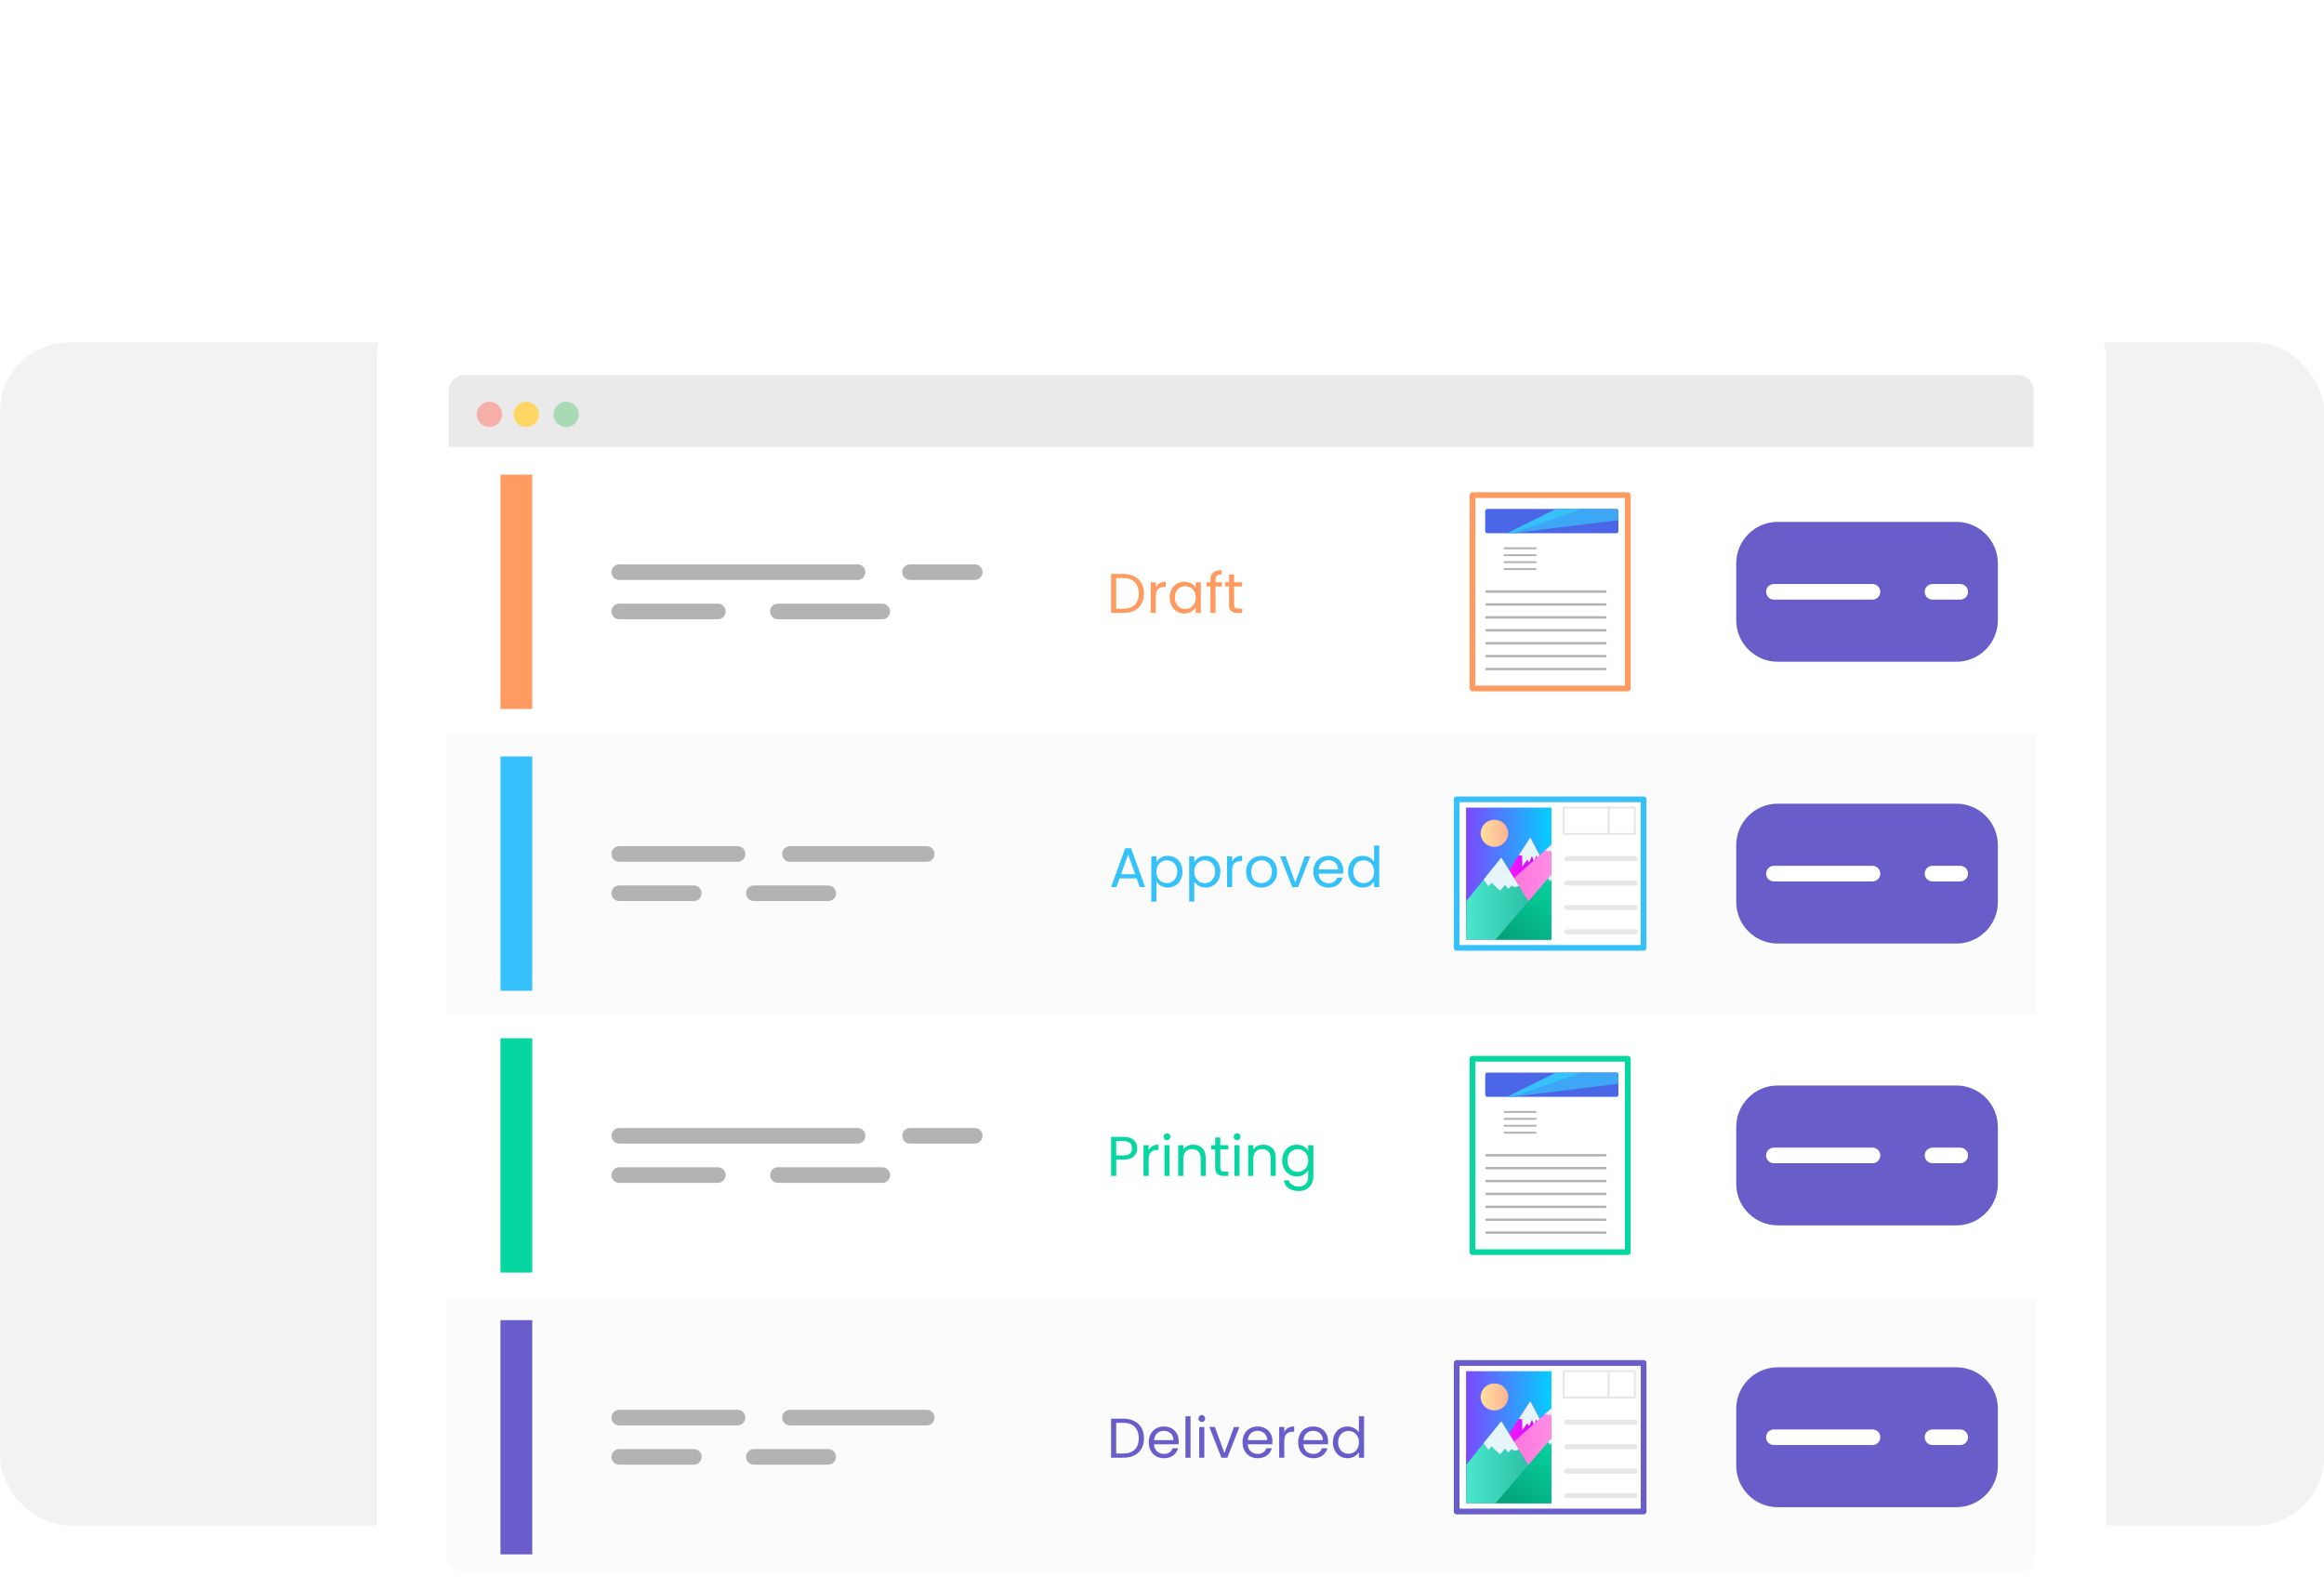 <svg width="672" height="456" viewBox="0 0 672 456" fill="none" xmlns="http://www.w3.org/2000/svg">
<rect y="99" width="672" height="342" rx="20" fill="#F2F2F2"/>
<g filter="url(#filter0_dddd_3394_2455)">
<rect x="86" y="3" width="500" height="389" rx="16" fill="white"/>
<g clip-path="url(#clip0_3394_2455)">
<path d="M111.208 23.915H560.603C561.984 23.915 563.309 24.464 564.286 25.44C565.262 26.417 565.811 27.741 565.811 29.123V365.165C565.811 366.546 565.262 367.87 564.286 368.847C563.309 369.824 561.984 370.372 560.603 370.372H111.208C109.826 370.372 108.502 369.824 107.525 368.847C106.549 367.87 106 366.546 106 365.165V29.123C106 27.741 106.549 26.417 107.525 25.44C108.502 24.464 109.826 23.915 111.208 23.915Z" fill="white"/>
<path opacity="0.12" d="M106 290.751V365.166C106 366.547 106.549 367.871 107.525 368.848C108.502 369.825 109.826 370.373 111.208 370.373H560.602C561.984 370.373 563.308 369.825 564.285 368.848C565.261 367.871 565.81 366.547 565.81 365.166V290.75H106V290.751ZM106 127.817V209.283H565.81V127.817H106Z" fill="#D9D9D9"/>
<path d="M111.328 24.427C110.122 24.427 108.966 24.906 108.113 25.759C107.26 26.611 106.781 27.767 106.78 28.973V45.212H565.031V28.973C565.03 27.767 564.551 26.611 563.699 25.758C562.846 24.906 561.69 24.427 560.484 24.427H111.328Z" fill="#EAEAEA"/>
<path d="M140.704 39.452C141.674 39.452 142.605 39.066 143.291 38.38C143.978 37.694 144.363 36.763 144.363 35.793C144.363 34.822 143.978 33.892 143.291 33.205C142.605 32.519 141.674 32.133 140.704 32.133C139.733 32.133 138.803 32.519 138.117 33.205C137.43 33.892 137.045 34.822 137.045 35.793C137.045 36.763 137.43 37.694 138.117 38.38C138.803 39.066 139.733 39.452 140.704 39.452Z" fill="#A8DAB5"/>
<path d="M118.523 39.453C119.004 39.453 119.48 39.358 119.924 39.174C120.368 38.99 120.771 38.721 121.111 38.381C121.451 38.041 121.721 37.637 121.905 37.193C122.089 36.749 122.183 36.273 122.183 35.793C122.183 35.312 122.089 34.836 121.905 34.392C121.721 33.948 121.451 33.544 121.111 33.205C120.771 32.865 120.368 32.595 119.924 32.411C119.48 32.227 119.004 32.133 118.523 32.133C117.553 32.133 116.622 32.518 115.935 33.205C115.249 33.891 114.863 34.822 114.863 35.793C114.863 36.763 115.249 37.694 115.935 38.381C116.622 39.067 117.553 39.453 118.523 39.453Z" fill="#F6AEA9"/>
<path d="M129.17 39.453C129.651 39.453 130.127 39.358 130.571 39.174C131.015 38.99 131.418 38.721 131.758 38.381C132.098 38.041 132.368 37.637 132.552 37.193C132.736 36.749 132.83 36.273 132.83 35.793C132.83 35.312 132.736 34.836 132.552 34.392C132.368 33.948 132.098 33.544 131.758 33.205C131.418 32.865 131.015 32.595 130.571 32.411C130.127 32.227 129.651 32.133 129.17 32.133C128.199 32.133 127.269 32.518 126.582 33.205C125.896 33.891 125.51 34.822 125.51 35.793C125.51 36.763 125.896 37.694 126.582 38.381C127.269 39.067 128.199 39.453 129.17 39.453Z" fill="#FDD663"/>
<path d="M156.059 79.149C155.461 79.149 154.887 79.387 154.464 79.81C154.04 80.233 153.803 80.807 153.803 81.406C153.803 82.004 154.04 82.578 154.464 83.001C154.887 83.424 155.461 83.662 156.059 83.662H224.988C225.587 83.662 226.161 83.424 226.584 83.001C227.007 82.578 227.245 82.004 227.245 81.406C227.245 80.807 227.007 80.233 226.584 79.81C226.161 79.387 225.587 79.149 224.988 79.149H156.059ZM240.14 79.149C239.843 79.149 239.55 79.207 239.276 79.32C239.002 79.434 238.753 79.6 238.543 79.81C238.334 80.019 238.167 80.268 238.054 80.542C237.94 80.816 237.882 81.109 237.882 81.406C237.882 82.004 238.12 82.578 238.543 83.001C238.966 83.424 239.54 83.662 240.139 83.662H258.858C259.457 83.662 260.031 83.424 260.454 83.001C260.877 82.578 261.115 82.004 261.115 81.406C261.115 80.807 260.877 80.233 260.454 79.81C260.031 79.387 259.457 79.149 258.858 79.149H240.14ZM156.059 90.502C155.461 90.502 154.887 90.74 154.464 91.163C154.04 91.586 153.803 92.16 153.803 92.759C153.803 93.357 154.04 93.931 154.464 94.355C154.887 94.778 155.461 95.016 156.059 95.016H184.573C185.172 95.016 185.746 94.778 186.169 94.355C186.592 93.931 186.83 93.357 186.83 92.759C186.83 92.16 186.592 91.586 186.169 91.163C185.746 90.74 185.172 90.502 184.573 90.502H156.059ZM201.933 90.502C201.334 90.502 200.76 90.74 200.337 91.163C199.914 91.586 199.676 92.16 199.676 92.759C199.676 93.357 199.914 93.931 200.337 94.355C200.76 94.778 201.334 95.016 201.933 95.016H232.119C232.718 95.016 233.292 94.778 233.715 94.355C234.138 93.931 234.376 93.357 234.376 92.759C234.376 92.16 234.138 91.586 233.715 91.163C233.292 90.74 232.718 90.502 232.119 90.502H201.933ZM156.059 160.616C155.461 160.616 154.887 160.854 154.464 161.277C154.04 161.7 153.803 162.274 153.803 162.872C153.803 163.471 154.04 164.045 154.464 164.468C154.887 164.891 155.461 165.129 156.059 165.129H190.271C190.87 165.129 191.444 164.891 191.867 164.468C192.29 164.045 192.528 163.471 192.528 162.872C192.528 162.274 192.29 161.7 191.867 161.277C191.444 160.854 190.87 160.616 190.271 160.616H156.059ZM205.423 160.616C205.126 160.616 204.833 160.674 204.559 160.788C204.285 160.901 204.036 161.067 203.827 161.277C203.617 161.486 203.451 161.735 203.338 162.009C203.224 162.283 203.166 162.576 203.166 162.872C203.166 163.169 203.224 163.462 203.338 163.736C203.451 164.01 203.617 164.259 203.827 164.468C204.036 164.678 204.285 164.844 204.559 164.957C204.833 165.071 205.126 165.129 205.423 165.129H244.971C245.57 165.129 246.144 164.891 246.567 164.468C246.99 164.045 247.228 163.471 247.228 162.872C247.228 162.274 246.99 161.7 246.567 161.277C246.144 160.854 245.57 160.616 244.971 160.616H205.423ZM156.059 171.97C155.461 171.97 154.887 172.208 154.464 172.631C154.04 173.054 153.803 173.628 153.803 174.227C153.803 174.825 154.04 175.399 154.464 175.822C154.887 176.245 155.461 176.483 156.059 176.483H177.63C178.228 176.483 178.802 176.245 179.226 175.822C179.649 175.399 179.886 174.825 179.886 174.227C179.886 173.628 179.649 173.054 179.226 172.631C178.802 172.208 178.228 171.97 177.63 171.97H156.059ZM194.989 171.97C194.391 171.97 193.817 172.208 193.394 172.631C192.97 173.054 192.733 173.628 192.733 174.227C192.733 174.825 192.97 175.399 193.394 175.822C193.817 176.245 194.391 176.483 194.989 176.483H216.496C217.095 176.483 217.669 176.245 218.092 175.822C218.515 175.399 218.753 174.825 218.753 174.227C218.753 173.628 218.515 173.054 218.092 172.631C217.669 172.208 217.095 171.97 216.496 171.97H194.989Z" fill="#B3B3B3"/>
<path d="M130.905 134.683H121.711V202.416H130.906L130.905 134.683Z" fill="#37C1FB"/>
<path d="M130.905 297.617H121.711V365.351H130.906L130.905 297.617Z" fill="#685DC9"/>
<path d="M130.905 216.15H121.711V283.884H130.906L130.905 216.15Z" fill="#06D6A0"/>
<path d="M130.905 53.216H121.711V120.949H130.906L130.905 53.216Z" fill="#FF9B61"/>
<path d="M156.059 242.083C155.461 242.083 154.887 242.32 154.464 242.744C154.04 243.167 153.803 243.741 153.803 244.339C153.803 244.938 154.04 245.512 154.464 245.935C154.887 246.358 155.461 246.596 156.059 246.596H224.988C225.587 246.596 226.161 246.358 226.584 245.935C227.007 245.512 227.245 244.938 227.245 244.339C227.245 243.741 227.007 243.167 226.584 242.744C226.161 242.32 225.587 242.083 224.988 242.083H156.059ZM240.14 242.083C239.843 242.083 239.55 242.141 239.276 242.254C239.002 242.368 238.753 242.534 238.543 242.743C238.334 242.953 238.167 243.202 238.054 243.476C237.94 243.749 237.882 244.043 237.882 244.339C237.882 244.938 238.12 245.512 238.543 245.935C238.966 246.358 239.54 246.596 240.139 246.596H258.858C259.457 246.596 260.031 246.358 260.454 245.935C260.877 245.512 261.115 244.938 261.115 244.339C261.115 243.741 260.877 243.167 260.454 242.744C260.031 242.32 259.457 242.083 258.858 242.083H240.14ZM156.059 253.438C155.461 253.438 154.887 253.675 154.464 254.099C154.04 254.522 153.803 255.096 153.803 255.694C153.803 256.293 154.04 256.867 154.464 257.29C154.887 257.713 155.461 257.951 156.059 257.951H184.573C185.172 257.951 185.746 257.713 186.169 257.29C186.592 256.867 186.83 256.293 186.83 255.694C186.83 255.096 186.592 254.522 186.169 254.099C185.746 253.675 185.172 253.438 184.573 253.438H156.059ZM201.933 253.438C201.334 253.438 200.76 253.675 200.337 254.099C199.914 254.522 199.676 255.096 199.676 255.694C199.676 256.293 199.914 256.867 200.337 257.29C200.76 257.713 201.334 257.951 201.933 257.951H232.119C232.718 257.951 233.292 257.713 233.715 257.29C234.138 256.867 234.376 256.293 234.376 255.694C234.376 255.096 234.138 254.522 233.715 254.099C233.292 253.675 232.718 253.438 232.119 253.438H201.933ZM156.059 323.55C155.461 323.55 154.887 323.788 154.464 324.211C154.04 324.635 153.803 325.209 153.803 325.807C153.803 326.406 154.04 326.979 154.464 327.403C154.887 327.826 155.461 328.064 156.059 328.064H190.271C190.87 328.064 191.444 327.826 191.867 327.403C192.29 326.979 192.528 326.406 192.528 325.807C192.528 325.209 192.29 324.635 191.867 324.211C191.444 323.788 190.87 323.55 190.271 323.55H156.059ZM205.423 323.55C205.126 323.55 204.833 323.609 204.559 323.722C204.285 323.836 204.036 324.002 203.827 324.211C203.617 324.421 203.451 324.67 203.338 324.943C203.224 325.217 203.166 325.511 203.166 325.807C203.166 326.103 203.224 326.397 203.338 326.671C203.451 326.944 203.617 327.193 203.827 327.403C204.036 327.612 204.285 327.778 204.559 327.892C204.833 328.005 205.126 328.064 205.423 328.064H244.971C245.57 328.064 246.144 327.826 246.567 327.403C246.99 326.979 247.228 326.406 247.228 325.807C247.228 325.209 246.99 324.635 246.567 324.211C246.144 323.788 245.57 323.55 244.971 323.55H205.423ZM156.059 334.905C155.461 334.905 154.887 335.142 154.464 335.566C154.04 335.989 153.803 336.563 153.803 337.161C153.803 337.76 154.04 338.334 154.464 338.757C154.887 339.18 155.461 339.418 156.059 339.418H177.63C178.228 339.418 178.802 339.18 179.226 338.757C179.649 338.334 179.886 337.76 179.886 337.161C179.886 336.563 179.649 335.989 179.226 335.566C178.802 335.142 178.228 334.905 177.63 334.905H156.059ZM194.989 334.905C194.391 334.905 193.817 335.142 193.394 335.566C192.97 335.989 192.733 336.563 192.733 337.161C192.733 337.76 192.97 338.334 193.394 338.757C193.817 339.18 194.391 339.418 194.989 339.418H216.496C217.095 339.418 217.669 339.18 218.092 338.757C218.515 338.334 218.753 337.76 218.753 337.161C218.753 336.563 218.515 335.989 218.092 335.566C217.669 335.142 217.095 334.905 216.496 334.905H194.989Z" fill="#B3B3B3"/>
<path d="M301.794 81.906C303.026 81.906 304.089 82.139 304.986 82.603C305.893 83.057 306.584 83.71 307.06 84.563C307.546 85.416 307.789 86.421 307.789 87.576C307.789 88.733 307.546 89.737 307.06 90.59C306.584 91.432 305.893 92.08 304.986 92.534C304.089 92.977 303.026 93.199 301.794 93.199H298.279V81.906H301.794ZM301.794 91.983C303.252 91.983 304.365 91.6 305.131 90.833C305.899 90.055 306.282 88.97 306.282 87.576C306.282 86.173 305.893 85.076 305.116 84.287C304.349 83.499 303.241 83.105 301.794 83.105H299.753V91.984L301.794 91.983ZM311.207 85.763C311.466 85.254 311.834 84.86 312.309 84.579C312.795 84.299 313.384 84.159 314.075 84.159V85.681H313.686C312.033 85.681 311.207 86.578 311.207 88.371V93.199H309.733V84.32H311.207V85.763ZM315.225 88.727C315.225 87.82 315.409 87.026 315.776 86.346C316.143 85.654 316.645 85.12 317.282 84.742C317.93 84.363 318.649 84.174 319.437 84.174C320.215 84.174 320.89 84.342 321.462 84.677C322.035 85.012 322.462 85.433 322.742 85.94V84.32H324.233V93.199H322.742V91.546C322.451 92.065 322.013 92.497 321.43 92.842C320.857 93.177 320.188 93.345 319.421 93.345C318.633 93.345 317.92 93.15 317.282 92.761C316.646 92.373 316.144 91.827 315.776 91.125C315.409 90.423 315.225 89.624 315.225 88.727ZM322.742 88.743C322.742 88.073 322.607 87.49 322.337 86.993C322.068 86.497 321.7 86.119 321.236 85.86C320.782 85.59 320.28 85.454 319.729 85.454C319.178 85.454 318.676 85.584 318.222 85.843C317.769 86.103 317.407 86.481 317.137 86.978C316.867 87.474 316.732 88.057 316.732 88.727C316.732 89.408 316.867 90.002 317.137 90.509C317.407 91.006 317.769 91.39 318.222 91.659C318.676 91.918 319.178 92.048 319.729 92.048C320.28 92.048 320.782 91.918 321.236 91.659C321.7 91.39 322.068 91.006 322.338 90.509C322.608 90.002 322.742 89.413 322.742 88.743ZM330.341 85.535H328.478V93.199H327.003V85.535H325.853V84.32H327.003V83.688C327.003 82.695 327.257 81.971 327.765 81.517C328.284 81.053 329.11 80.821 330.244 80.821V82.052C329.596 82.052 329.137 82.182 328.867 82.441C328.607 82.69 328.478 83.106 328.478 83.688V84.32H330.341V85.535ZM333.856 85.535V90.769C333.856 91.2 333.948 91.508 334.132 91.692C334.316 91.865 334.634 91.951 335.088 91.951H336.173V93.199H334.845C334.024 93.199 333.408 93.01 332.998 92.631C332.587 92.253 332.382 91.633 332.382 90.769V85.535H331.232V84.32H332.383V82.084H333.856V84.32H336.174V85.535H333.856Z" fill="#FF9B61"/>
<path d="M305.828 247.951C305.828 248.89 305.504 249.674 304.856 250.3C304.219 250.916 303.242 251.224 301.924 251.224H299.753V255.938H298.278V244.647H301.924C303.198 244.647 304.165 244.954 304.824 245.569C305.494 246.185 305.828 246.979 305.828 247.951ZM301.924 250.009C302.745 250.009 303.35 249.83 303.738 249.474C304.127 249.118 304.322 248.61 304.322 247.951C304.322 246.557 303.522 245.861 301.924 245.861H299.753V250.009L301.924 250.009ZM309.133 248.502C309.393 247.994 309.76 247.6 310.236 247.319C310.722 247.038 311.31 246.898 312.001 246.898V248.421H311.612C309.96 248.421 309.133 249.317 309.133 251.11V255.938H307.659V247.059H309.134L309.133 248.502ZM314.463 245.618C314.183 245.618 313.946 245.521 313.752 245.326C313.557 245.132 313.459 244.894 313.459 244.614C313.459 244.333 313.556 244.095 313.751 243.901C313.945 243.707 314.183 243.609 314.463 243.609C314.734 243.609 314.96 243.707 315.144 243.901C315.338 244.095 315.435 244.333 315.435 244.614C315.435 244.894 315.338 245.132 315.144 245.326C314.96 245.521 314.734 245.618 314.463 245.618ZM315.177 247.06V255.939H313.702V247.06H315.177ZM322.013 246.898C323.094 246.898 323.969 247.227 324.638 247.886C325.308 248.535 325.642 249.474 325.642 250.706V255.939H324.184V250.916C324.184 250.03 323.963 249.355 323.52 248.891C323.078 248.416 322.473 248.178 321.706 248.178C320.928 248.178 320.307 248.421 319.843 248.907C319.389 249.393 319.162 250.101 319.162 251.029V255.938H317.687V247.059H319.161V248.324C319.453 247.87 319.847 247.519 320.344 247.27C320.852 247.022 321.409 246.898 322.013 246.898ZM329.855 248.275V253.509C329.855 253.941 329.947 254.248 330.13 254.432C330.314 254.605 330.632 254.691 331.086 254.691H332.172V255.938H330.844C330.022 255.938 329.406 255.749 328.996 255.371C328.586 254.993 328.381 254.372 328.381 253.508V248.274H327.231V247.059H328.381V244.824H329.855V247.06H332.173V248.275H329.855ZM334.716 245.618C334.434 245.618 334.197 245.521 334.002 245.326C333.808 245.132 333.71 244.894 333.71 244.614C333.71 244.333 333.808 244.095 334.002 243.901C334.197 243.707 334.434 243.609 334.716 243.609C334.985 243.609 335.212 243.707 335.396 243.901C335.59 244.095 335.688 244.333 335.688 244.614C335.688 244.894 335.59 245.132 335.396 245.326C335.212 245.521 334.985 245.618 334.716 245.618ZM335.428 247.06V255.939H333.953V247.06H335.428ZM342.265 246.898C343.345 246.898 344.22 247.227 344.889 247.886C345.559 248.535 345.894 249.474 345.894 250.706V255.939H344.436V250.916C344.436 250.03 344.215 249.355 343.771 248.891C343.329 248.416 342.724 248.178 341.958 248.178C341.18 248.178 340.559 248.421 340.094 248.907C339.64 249.393 339.414 250.101 339.414 251.029V255.938H337.939V247.059H339.414V248.324C339.706 247.87 340.1 247.519 340.597 247.27C341.104 247.022 341.66 246.898 342.265 246.898ZM351.97 246.914C352.737 246.914 353.406 247.082 353.978 247.416C354.561 247.752 354.994 248.173 355.275 248.68V247.06H356.765V256.133C356.765 256.943 356.592 257.661 356.247 258.288C355.901 258.925 355.404 259.422 354.756 259.778C354.119 260.134 353.374 260.313 352.52 260.313C351.354 260.313 350.382 260.037 349.604 259.486C348.826 258.935 348.367 258.185 348.227 257.234H349.685C349.848 257.774 350.182 258.207 350.69 258.531C351.197 258.865 351.808 259.032 352.521 259.032C353.331 259.032 353.99 258.779 354.497 258.271C355.016 257.764 355.275 257.051 355.275 256.133V254.269C354.983 254.788 354.551 255.22 353.978 255.566C353.406 255.911 352.737 256.084 351.97 256.084C351.181 256.084 350.463 255.89 349.815 255.501C349.178 255.112 348.676 254.567 348.308 253.865C347.941 253.162 347.757 252.363 347.757 251.467C347.757 250.559 347.941 249.766 348.308 249.085C348.676 248.394 349.178 247.859 349.815 247.481C350.463 247.103 351.181 246.914 351.97 246.914ZM355.275 251.483C355.275 250.813 355.14 250.23 354.87 249.733C354.599 249.236 354.232 248.858 353.767 248.599C353.314 248.329 352.812 248.194 352.261 248.194C351.711 248.194 351.208 248.323 350.755 248.583C350.301 248.842 349.94 249.22 349.67 249.717C349.399 250.214 349.264 250.797 349.264 251.467C349.264 252.147 349.399 252.741 349.669 253.249C349.939 253.746 350.301 254.13 350.754 254.399C351.208 254.659 351.711 254.788 352.261 254.788C352.812 254.788 353.315 254.659 353.768 254.399C354.232 254.129 354.6 253.746 354.87 253.249C355.14 252.741 355.275 252.153 355.275 251.483Z" fill="#06D6A0"/>
<path d="M305.666 169.926H300.742L299.834 172.438H298.278L302.361 161.21H304.062L308.129 172.438H306.574L305.666 169.926ZM305.245 168.728L303.204 163.025L301.162 168.727L305.245 168.728ZM311.386 165.196C311.677 164.688 312.109 164.267 312.682 163.932C313.265 163.587 313.94 163.414 314.706 163.414C315.495 163.414 316.208 163.603 316.845 163.981C317.493 164.359 318.001 164.894 318.368 165.585C318.736 166.265 318.919 167.059 318.919 167.966C318.919 168.863 318.736 169.662 318.368 170.364C318.001 171.066 317.493 171.612 316.845 172C316.208 172.389 315.495 172.584 314.706 172.584C313.951 172.584 313.281 172.416 312.698 172.082C312.125 171.736 311.688 171.309 311.386 170.802V176.651H309.911V163.56H311.386V165.196ZM317.413 167.966C317.413 167.297 317.277 166.714 317.007 166.217C316.737 165.72 316.37 165.342 315.905 165.083C315.452 164.824 314.95 164.694 314.399 164.694C313.859 164.694 313.356 164.829 312.892 165.099C312.439 165.358 312.071 165.741 311.79 166.249C311.521 166.746 311.386 167.324 311.386 167.983C311.386 168.652 311.521 169.241 311.79 169.749C312.071 170.245 312.439 170.629 312.892 170.899C313.356 171.158 313.859 171.288 314.399 171.288C314.95 171.288 315.452 171.158 315.906 170.899C316.37 170.629 316.737 170.245 317.007 169.749C317.277 169.241 317.413 168.647 317.413 167.966ZM322.337 165.196C322.629 164.688 323.061 164.267 323.634 163.932C324.217 163.587 324.892 163.414 325.659 163.414C326.447 163.414 327.16 163.603 327.797 163.981C328.445 164.359 328.953 164.894 329.321 165.585C329.687 166.265 329.871 167.059 329.871 167.966C329.871 168.863 329.687 169.662 329.321 170.364C328.953 171.066 328.445 171.612 327.797 172C327.16 172.389 326.447 172.584 325.659 172.584C324.902 172.584 324.233 172.416 323.649 172.082C323.077 171.736 322.64 171.309 322.337 170.802V176.651H320.863V163.56H322.337V165.196ZM328.364 167.966C328.364 167.297 328.229 166.714 327.96 166.217C327.689 165.72 327.322 165.342 326.857 165.083C326.404 164.824 325.901 164.694 325.351 164.694C324.811 164.694 324.309 164.829 323.844 165.099C323.39 165.358 323.023 165.741 322.743 166.249C322.472 166.746 322.337 167.324 322.337 167.983C322.337 168.652 322.472 169.241 322.743 169.749C323.023 170.245 323.391 170.629 323.845 170.899C324.309 171.158 324.811 171.288 325.351 171.288C325.901 171.288 326.404 171.158 326.857 170.899C327.322 170.629 327.689 170.245 327.96 169.749C328.229 169.241 328.364 168.647 328.364 167.966ZM333.29 165.001C333.549 164.494 333.916 164.1 334.392 163.819C334.878 163.538 335.466 163.397 336.157 163.397V164.921H335.768C334.116 164.921 333.29 165.817 333.29 167.61V172.438H331.815V163.559H333.29L333.29 165.001ZM341.73 172.584C340.899 172.584 340.143 172.395 339.462 172.017C338.793 171.639 338.263 171.104 337.874 170.413C337.496 169.711 337.307 168.901 337.307 167.983C337.307 167.075 337.502 166.276 337.89 165.585C338.29 164.883 338.83 164.348 339.511 163.981C340.191 163.603 340.953 163.414 341.795 163.414C342.638 163.414 343.399 163.603 344.08 163.981C344.76 164.348 345.295 164.878 345.684 165.569C346.083 166.26 346.282 167.064 346.282 167.982C346.282 168.901 346.077 169.711 345.667 170.412C345.268 171.104 344.722 171.639 344.031 172.017C343.34 172.395 342.573 172.584 341.731 172.584H341.73ZM341.73 171.288C342.26 171.288 342.757 171.163 343.221 170.915C343.685 170.666 344.058 170.294 344.339 169.798C344.631 169.3 344.777 168.695 344.777 167.983C344.777 167.27 344.636 166.665 344.355 166.169C344.074 165.671 343.707 165.304 343.253 165.067C342.8 164.818 342.308 164.693 341.779 164.693C341.239 164.693 340.742 164.818 340.288 165.067C339.846 165.304 339.489 165.671 339.219 166.169C338.949 166.665 338.814 167.27 338.814 167.983C338.814 168.706 338.943 169.316 339.203 169.814C339.473 170.311 339.829 170.683 340.272 170.931C340.715 171.168 341.201 171.288 341.73 171.288ZM351.532 171.077L354.286 163.56H355.857L352.374 172.439H350.658L347.174 163.56H348.762L351.532 171.077ZM365.417 167.659C365.417 167.94 365.4 168.236 365.368 168.549H358.272C358.326 169.424 358.623 170.11 359.163 170.606C359.714 171.093 360.378 171.336 361.156 171.336C361.793 171.336 362.322 171.19 362.744 170.899C363.176 170.596 363.478 170.197 363.65 169.7H365.239C365.001 170.553 364.526 171.25 363.813 171.79C363.1 172.319 362.214 172.584 361.156 172.584C360.314 172.584 359.557 172.395 358.887 172.017C358.229 171.639 357.71 171.104 357.332 170.413C356.954 169.711 356.765 168.901 356.765 167.983C356.765 167.064 356.949 166.26 357.316 165.569C357.683 164.878 358.196 164.348 358.855 163.981C359.525 163.603 360.291 163.414 361.155 163.414C361.998 163.414 362.744 163.598 363.392 163.965C364.04 164.332 364.537 164.839 364.882 165.487C365.238 166.125 365.417 166.849 365.417 167.659ZM363.893 167.351C363.893 166.79 363.769 166.309 363.521 165.909C363.272 165.498 362.932 165.191 362.5 164.986C362.079 164.769 361.609 164.661 361.091 164.661C360.346 164.661 359.708 164.899 359.179 165.375C358.66 165.849 358.364 166.508 358.288 167.351H363.893ZM366.811 167.966C366.811 167.059 366.994 166.265 367.361 165.585C367.728 164.894 368.23 164.359 368.867 163.981C369.516 163.603 370.239 163.414 371.039 163.414C371.73 163.414 372.372 163.576 372.966 163.9C373.561 164.213 374.015 164.629 374.328 165.147V160.449H375.818V172.438H374.328V170.77C374.036 171.298 373.604 171.736 373.032 172.082C372.459 172.416 371.789 172.584 371.023 172.584C370.234 172.584 369.516 172.389 368.867 172C368.23 171.612 367.728 171.066 367.361 170.364C366.994 169.662 366.811 168.863 366.811 167.966ZM374.327 167.983C374.327 167.313 374.192 166.73 373.922 166.233C373.653 165.736 373.285 165.358 372.82 165.099C372.367 164.829 371.865 164.694 371.314 164.694C370.763 164.694 370.261 164.824 369.807 165.083C369.354 165.342 368.992 165.72 368.723 166.217C368.452 166.714 368.317 167.297 368.317 167.966C368.317 168.647 368.452 169.241 368.722 169.749C368.992 170.245 369.354 170.629 369.807 170.899C370.261 171.158 370.763 171.288 371.314 171.288C371.865 171.288 372.367 171.158 372.821 170.899C373.286 170.629 373.653 170.245 373.923 169.749C374.193 169.241 374.328 168.652 374.328 167.983H374.327Z" fill="#37C1FB"/>
<path d="M301.794 326.113C303.026 326.113 304.089 326.345 304.986 326.809C305.893 327.263 306.584 327.917 307.06 328.77C307.546 329.624 307.789 330.628 307.789 331.783C307.789 332.939 307.546 333.943 307.06 334.797C306.584 335.639 305.893 336.287 304.986 336.741C304.089 337.184 303.026 337.405 301.794 337.405H298.279V326.113H301.794ZM301.794 336.19C303.252 336.19 304.365 335.807 305.131 335.04C305.899 334.262 306.282 333.177 306.282 331.783C306.282 330.379 305.893 329.283 305.116 328.494C304.349 327.706 303.241 327.312 301.794 327.312H299.753V336.191L301.794 336.19ZM317.834 332.626C317.834 332.907 317.818 333.204 317.785 333.517H310.689C310.743 334.392 311.04 335.078 311.58 335.575C312.131 336.061 312.795 336.304 313.573 336.304C314.21 336.304 314.739 336.158 315.161 335.866C315.593 335.564 315.895 335.164 316.067 334.668H317.656C317.418 335.52 316.943 336.217 316.23 336.758C315.517 337.286 314.631 337.551 313.573 337.551C312.73 337.551 311.974 337.362 311.304 336.984C310.646 336.606 310.127 336.072 309.749 335.38C309.371 334.678 309.182 333.868 309.182 332.95C309.182 332.032 309.366 331.227 309.733 330.536C310.1 329.845 310.613 329.315 311.272 328.948C311.941 328.57 312.708 328.381 313.572 328.381C314.415 328.381 315.161 328.565 315.809 328.932C316.457 329.299 316.953 329.807 317.299 330.455C317.655 331.092 317.834 331.816 317.834 332.626H317.834ZM316.31 332.318C316.31 331.757 316.186 331.276 315.938 330.877C315.689 330.466 315.349 330.158 314.917 329.953C314.496 329.737 314.026 329.628 313.508 329.628C312.763 329.628 312.125 329.866 311.596 330.342C311.077 330.817 310.78 331.476 310.705 332.318H316.31ZM321.252 325.416V337.405H319.778V325.416H321.252ZM324.524 327.085C324.244 327.085 324.006 326.988 323.813 326.794C323.618 326.599 323.52 326.362 323.52 326.08C323.52 325.8 323.617 325.562 323.812 325.368C324.006 325.173 324.244 325.076 324.524 325.076C324.795 325.076 325.021 325.173 325.205 325.368C325.399 325.562 325.496 325.8 325.496 326.08C325.496 326.362 325.399 326.599 325.205 326.794C325.021 326.988 324.795 327.085 324.524 327.085ZM325.238 328.527V337.406H323.762V328.527H325.238ZM331.054 336.044L333.808 328.528H335.379L331.896 337.405H330.179L326.696 328.527H328.284L331.054 336.044ZM344.938 332.626C344.938 332.907 344.922 333.204 344.889 333.517H337.793C337.848 334.392 338.145 335.078 338.685 335.575C339.235 336.061 339.9 336.304 340.677 336.304C341.314 336.304 341.844 336.158 342.266 335.866C342.697 335.564 343 335.164 343.173 334.668H344.761C344.522 335.52 344.047 336.217 343.334 336.758C342.621 337.286 341.736 337.551 340.678 337.551C339.835 337.551 339.079 337.362 338.409 336.984C337.75 336.606 337.232 336.072 336.854 335.38C336.476 334.678 336.286 333.868 336.286 332.95C336.286 332.032 336.47 331.227 336.838 330.536C337.205 329.845 337.718 329.315 338.376 328.948C339.046 328.57 339.813 328.381 340.677 328.381C341.52 328.381 342.265 328.565 342.913 328.932C343.561 329.299 344.058 329.807 344.404 330.455C344.761 331.092 344.939 331.816 344.939 332.626H344.938ZM343.416 332.318C343.416 331.757 343.291 331.276 343.042 330.877C342.794 330.466 342.454 330.158 342.023 329.953C341.601 329.737 341.131 329.628 340.612 329.628C339.867 329.628 339.23 329.866 338.701 330.342C338.183 330.817 337.885 331.476 337.81 332.318H343.416ZM348.357 329.969C348.616 329.461 348.983 329.067 349.459 328.787C349.945 328.505 350.533 328.365 351.224 328.365V329.888H350.835C349.183 329.888 348.357 330.785 348.357 332.578V337.405H346.883V328.527H348.357V329.969ZM361.027 332.626C361.027 332.907 361.01 333.204 360.978 333.517H353.882C353.936 334.392 354.233 335.078 354.772 335.575C355.323 336.061 355.987 336.304 356.765 336.304C357.403 336.304 357.932 336.158 358.353 335.866C358.785 335.564 359.087 335.164 359.26 334.668H360.849C360.611 335.52 360.136 336.217 359.423 336.758C358.71 337.286 357.824 337.551 356.765 337.551C355.923 337.551 355.167 337.362 354.497 336.984C353.838 336.606 353.32 336.072 352.942 335.38C352.564 334.678 352.375 333.868 352.375 332.95C352.375 332.032 352.559 331.227 352.925 330.536C353.293 329.845 353.806 329.315 354.465 328.948C355.135 328.57 355.901 328.381 356.765 328.381C357.608 328.381 358.353 328.565 359.001 328.932C359.649 329.299 360.146 329.807 360.492 330.455C360.848 331.092 361.027 331.816 361.027 332.626ZM359.503 332.318C359.503 331.757 359.379 331.276 359.13 330.877C358.882 330.466 358.542 330.158 358.11 329.953C357.689 329.737 357.219 329.628 356.701 329.628C355.956 329.628 355.318 329.866 354.789 330.342C354.27 330.817 353.973 331.476 353.898 332.318H359.503ZM362.42 332.934C362.42 332.026 362.603 331.232 362.971 330.552C363.338 329.861 363.84 329.326 364.478 328.948C365.126 328.57 365.849 328.381 366.647 328.381C367.339 328.381 367.982 328.543 368.576 328.867C369.17 329.18 369.624 329.596 369.937 330.114V325.416H371.428V337.405H369.936V335.737C369.644 336.266 369.212 336.703 368.64 337.049C368.067 337.384 367.397 337.551 366.631 337.551C365.843 337.551 365.125 337.356 364.477 336.968C363.839 336.579 363.337 336.033 362.97 335.332C362.603 334.63 362.419 333.83 362.419 332.934H362.42ZM369.937 332.951C369.937 332.281 369.802 331.697 369.532 331.2C369.262 330.703 368.895 330.325 368.43 330.066C367.976 329.796 367.474 329.661 366.923 329.661C366.372 329.661 365.87 329.791 365.417 330.05C364.963 330.309 364.601 330.687 364.332 331.184C364.061 331.681 363.926 332.265 363.926 332.934C363.926 333.614 364.061 334.208 364.332 334.716C364.601 335.213 364.963 335.596 365.417 335.866C365.87 336.125 366.372 336.255 366.923 336.255C367.474 336.255 367.976 336.125 368.43 335.866C368.895 335.596 369.262 335.213 369.532 334.716C369.802 334.208 369.937 333.62 369.937 332.951Z" fill="#685DC9"/>
<path d="M542.693 66.865H491.046C484.417 66.865 479.043 72.239 479.043 78.868V95.298C479.043 101.926 484.417 107.3 491.046 107.3H542.693C549.322 107.3 554.695 101.926 554.695 95.298V78.868C554.695 72.239 549.322 66.865 542.693 66.865Z" fill="#685DC9"/>
<path d="M489.926 84.826C489.328 84.826 488.754 85.064 488.331 85.487C487.908 85.91 487.67 86.484 487.67 87.083C487.67 87.681 487.908 88.255 488.331 88.678C488.754 89.102 489.328 89.339 489.926 89.339H518.441C519.04 89.339 519.614 89.102 520.037 88.678C520.46 88.255 520.698 87.681 520.698 87.083C520.698 86.484 520.46 85.91 520.037 85.487C519.614 85.064 519.04 84.826 518.441 84.826H489.926ZM535.8 84.826C535.201 84.826 534.627 85.064 534.204 85.487C533.781 85.91 533.543 86.484 533.543 87.083C533.543 87.681 533.781 88.255 534.204 88.678C534.627 89.102 535.201 89.339 535.8 89.339H543.813C544.412 89.339 544.986 89.102 545.409 88.678C545.832 88.255 546.07 87.681 546.07 87.083C546.07 86.484 545.832 85.91 545.409 85.487C544.986 85.064 544.412 84.826 543.813 84.826H535.8Z" fill="white"/>
<path d="M542.693 148.332H491.046C484.417 148.332 479.043 153.706 479.043 160.335V176.764C479.043 183.393 484.417 188.767 491.046 188.767H542.693C549.322 188.767 554.695 183.393 554.695 176.764V160.335C554.695 153.706 549.322 148.332 542.693 148.332Z" fill="#685DC9"/>
<path d="M489.926 166.293C489.328 166.293 488.754 166.531 488.331 166.954C487.908 167.377 487.67 167.951 487.67 168.55C487.67 169.148 487.908 169.722 488.331 170.145C488.754 170.568 489.328 170.806 489.926 170.806H518.441C519.04 170.806 519.614 170.568 520.037 170.145C520.46 169.722 520.698 169.148 520.698 168.55C520.698 167.951 520.46 167.377 520.037 166.954C519.614 166.531 519.04 166.293 518.441 166.293H489.926ZM535.8 166.293C535.201 166.293 534.627 166.531 534.204 166.954C533.781 167.377 533.543 167.951 533.543 168.55C533.543 169.148 533.781 169.722 534.204 170.145C534.627 170.568 535.201 170.806 535.8 170.806H543.813C544.412 170.806 544.986 170.568 545.409 170.145C545.832 169.722 546.07 169.148 546.07 168.55C546.07 167.951 545.832 167.377 545.409 166.954C544.986 166.531 544.412 166.293 543.813 166.293H535.8Z" fill="white"/>
<path d="M542.693 229.8H491.046C484.417 229.8 479.043 235.174 479.043 241.802V258.232C479.043 264.861 484.417 270.235 491.046 270.235H542.693C549.322 270.235 554.695 264.861 554.695 258.232V241.802C554.695 235.174 549.322 229.8 542.693 229.8Z" fill="#685DC9"/>
<path d="M489.926 247.76C489.328 247.76 488.754 247.998 488.331 248.421C487.908 248.844 487.67 249.418 487.67 250.016C487.67 250.615 487.908 251.189 488.331 251.612C488.754 252.035 489.328 252.273 489.926 252.273H518.441C519.04 252.273 519.614 252.035 520.037 251.612C520.46 251.189 520.698 250.615 520.698 250.016C520.698 249.418 520.46 248.844 520.037 248.421C519.614 247.998 519.04 247.76 518.441 247.76H489.926ZM535.8 247.76C535.201 247.76 534.627 247.998 534.204 248.421C533.781 248.844 533.543 249.418 533.543 250.016C533.543 250.615 533.781 251.189 534.204 251.612C534.627 252.035 535.201 252.273 535.8 252.273H543.813C544.412 252.273 544.986 252.035 545.409 251.612C545.832 251.189 546.07 250.615 546.07 250.016C546.07 249.418 545.832 248.844 545.409 248.421C544.986 247.998 544.412 247.76 543.813 247.76H535.8Z" fill="white"/>
<path d="M542.693 311.267H491.046C484.417 311.267 479.043 316.64 479.043 323.269V339.699C479.043 346.328 484.417 351.702 491.046 351.702H542.693C549.322 351.702 554.695 346.328 554.695 339.699V323.269C554.695 316.64 549.322 311.267 542.693 311.267Z" fill="#685DC9"/>
<path d="M489.926 329.228C489.328 329.228 488.754 329.465 488.331 329.888C487.908 330.312 487.67 330.886 487.67 331.484C487.67 332.083 487.908 332.657 488.331 333.08C488.754 333.503 489.328 333.741 489.926 333.741H518.441C519.04 333.741 519.614 333.503 520.037 333.08C520.46 332.657 520.698 332.083 520.698 331.484C520.698 330.886 520.46 330.312 520.037 329.888C519.614 329.465 519.04 329.228 518.441 329.228H489.926ZM535.8 329.228C535.201 329.228 534.627 329.465 534.204 329.888C533.781 330.312 533.543 330.886 533.543 331.484C533.543 332.083 533.781 332.657 534.204 333.08C534.627 333.503 535.201 333.741 535.8 333.741H543.813C544.412 333.741 544.986 333.503 545.409 333.08C545.832 332.657 546.07 332.083 546.07 331.484C546.07 330.886 545.832 330.312 545.409 329.888C544.986 329.465 544.412 329.228 543.813 329.228H535.8Z" fill="white"/>
<g opacity="0.15" filter="url(#filter1_f_3394_2455)">
<path d="M398.213 310.016H452.257V352.949H398.213V310.016Z" fill="black"/>
</g>
<path d="M398.213 310.016H452.257V352.949H398.213V310.016Z" fill="white" stroke="#685DC9" stroke-width="1.658" stroke-linecap="round" stroke-linejoin="round"/>
<path d="M400.913 312.399H425.603V350.566H400.913V312.399Z" fill="url(#paint0_linear_3394_2455)"/>
<path d="M430.049 327.155H449.805M430.049 334.212H449.805M430.049 341.269H449.805M430.049 348.326H449.805" stroke="#E7E7E7" stroke-width="1.462" stroke-linecap="round"/>
<path d="M442.107 312.399H449.72V320.012H442.107V312.399Z" fill="white" stroke="#E7E7E7" stroke-width="0.574" stroke-linecap="round" stroke-linejoin="round"/>
<path d="M419.492 321.037L413.354 330.48L418.781 344.423L425.533 339.088L425.604 337.604V323.105L422.193 326.153L419.492 321.037Z" fill="url(#paint1_linear_3394_2455)"/>
<path d="M419.492 321.037L416.155 326.17L417.168 326.301V329.503L418.547 327.484L419.187 328.272L419.975 326.4L420.616 328.025L421.207 326.301L421.656 327.096L422.193 326.153L419.492 321.037Z" fill="#E5F5F9"/>
<path d="M425.604 323.105L410.254 336.823L419.591 340.454L425.604 331.726L425.604 323.105Z" fill="url(#paint2_linear_3394_2455)"/>
<path d="M401.014 339.372L411.105 326.864L418.781 339.229L425.532 346.578L425.603 350.567H400.913L401.014 339.372Z" fill="url(#paint3_linear_3394_2455)"/>
<path d="M409.115 323.738C411.314 323.738 413.096 321.987 413.096 319.828C413.096 317.669 411.314 315.919 409.115 315.919C406.917 315.919 405.135 317.669 405.135 319.828C405.135 321.987 406.917 323.738 409.115 323.738Z" fill="url(#paint4_linear_3394_2455)"/>
<path d="M429.121 312.399H442.107V320.012H429.121V312.399Z" fill="white" stroke="#E7E7E7" stroke-width="0.574" stroke-linecap="round" stroke-linejoin="round"/>
<path d="M425.604 331.726L409.418 350.567H425.604V331.726Z" fill="url(#paint5_linear_3394_2455)"/>
<path d="M411.106 326.864L406.005 333.187L407.406 335.145L408.244 334.11L410.756 336.425L412.233 334.751L413.071 335.884L414.105 334.948L414.991 335.44L416.172 335.026L411.106 326.864Z" fill="#E5F5F9"/>
<path d="M425.604 331.726L424.441 333.08L424.908 332.963L425.077 333.681L425.604 333.273V331.726Z" fill="#E5F5F9"/>
<path d="M425.604 323.105L423.494 324.991L424.366 324.672L424.551 325.172L425.139 324.742L425.604 325.389V323.105Z" fill="#E5F5F9"/>
<g opacity="0.15" filter="url(#filter2_f_3394_2455)">
<path d="M398.213 147.082H452.257V190.015H398.213V147.082Z" fill="black"/>
</g>
<path d="M398.213 147.082H452.257V190.015H398.213V147.082Z" fill="white" stroke="#37C1FB" stroke-width="1.658" stroke-linecap="round" stroke-linejoin="round"/>
<path d="M400.913 149.465H425.603V187.632H400.913V149.465Z" fill="url(#paint6_linear_3394_2455)"/>
<path d="M430.049 164.221H449.805M430.049 171.278H449.805M430.049 178.335H449.805M430.049 185.393H449.805" stroke="#E7E7E7" stroke-width="1.462" stroke-linecap="round"/>
<path d="M442.107 149.465H449.72V157.078H442.107V149.465Z" fill="white" stroke="#E7E7E7" stroke-width="0.574" stroke-linecap="round" stroke-linejoin="round"/>
<path d="M419.492 158.103L413.354 167.546L418.781 181.489L425.533 176.155L425.604 174.67V160.171L422.193 163.22L419.492 158.103Z" fill="url(#paint7_linear_3394_2455)"/>
<path d="M419.492 158.103L416.155 163.236L417.168 163.368V166.569L418.547 164.55L419.187 165.338L419.975 163.466L420.616 165.092L421.207 163.368L421.656 164.162L422.193 163.22L419.492 158.103Z" fill="#E5F5F9"/>
<path d="M425.604 160.171L410.254 173.889L419.591 177.521L425.604 168.792L425.604 160.171Z" fill="url(#paint8_linear_3394_2455)"/>
<path d="M401.014 176.438L411.105 163.93L418.781 176.295L425.532 183.644L425.603 187.633H400.913L401.014 176.438Z" fill="url(#paint9_linear_3394_2455)"/>
<path d="M409.115 160.804C411.314 160.804 413.096 159.053 413.096 156.894C413.096 154.735 411.314 152.985 409.115 152.985C406.917 152.985 405.135 154.735 405.135 156.894C405.135 159.053 406.917 160.804 409.115 160.804Z" fill="url(#paint10_linear_3394_2455)"/>
<path d="M429.121 149.465H442.107V157.078H429.121V149.465Z" fill="white" stroke="#E7E7E7" stroke-width="0.574" stroke-linecap="round" stroke-linejoin="round"/>
<path d="M425.604 168.792L409.418 187.634H425.604V168.792Z" fill="url(#paint11_linear_3394_2455)"/>
<path d="M411.106 163.931L406.005 170.253L407.406 172.211L408.244 171.177L410.756 173.491L412.233 171.817L413.071 172.95L414.105 172.014L414.991 172.507L416.172 172.092L411.106 163.931Z" fill="#E5F5F9"/>
<path d="M425.604 168.792L424.441 170.146L424.908 170.029L425.077 170.747L425.604 170.339V168.792Z" fill="#E5F5F9"/>
<path d="M425.604 160.171L423.494 162.057L424.366 161.738L424.551 162.238L425.139 161.808L425.604 162.456V160.171Z" fill="#E5F5F9"/>
<path d="M447.684 222.067H402.786V277.966H447.684V222.067Z" fill="white" stroke="#06D6A0" stroke-width="1.658" stroke-linecap="round" stroke-linejoin="round"/>
<path d="M444.376 226.063H407.057C406.725 226.063 406.456 226.332 406.456 226.665V232.481C406.456 232.813 406.725 233.082 407.057 233.082H444.376C444.709 233.082 444.978 232.813 444.978 232.481V226.665C444.978 226.332 444.709 226.063 444.376 226.063Z" fill="#4B66E6"/>
<path d="M406.808 249.604C406.714 249.604 406.625 249.641 406.559 249.707C406.493 249.773 406.456 249.862 406.456 249.955C406.456 250.049 406.493 250.138 406.559 250.204C406.625 250.27 406.714 250.307 406.808 250.307H441.203C441.296 250.307 441.385 250.27 441.451 250.204C441.517 250.138 441.554 250.049 441.554 249.955C441.554 249.862 441.517 249.773 441.451 249.707C441.385 249.641 441.296 249.604 441.203 249.604H406.808ZM406.808 253.334C406.714 253.334 406.625 253.371 406.559 253.437C406.493 253.503 406.456 253.592 406.456 253.685C406.456 253.779 406.493 253.868 406.559 253.934C406.625 254 406.714 254.037 406.808 254.037H441.203C441.296 254.037 441.385 254 441.451 253.934C441.517 253.868 441.554 253.779 441.554 253.685C441.554 253.592 441.517 253.503 441.451 253.437C441.385 253.371 441.296 253.334 441.203 253.334H406.808ZM406.808 257.064C406.714 257.064 406.625 257.101 406.559 257.167C406.493 257.233 406.456 257.322 406.456 257.415C406.456 257.509 406.493 257.598 406.559 257.664C406.625 257.73 406.714 257.767 406.808 257.767H441.203C441.296 257.767 441.385 257.73 441.451 257.664C441.517 257.598 441.554 257.509 441.554 257.415C441.554 257.322 441.517 257.233 441.451 257.167C441.385 257.101 441.296 257.064 441.203 257.064H406.808ZM406.808 260.794C406.714 260.794 406.625 260.831 406.559 260.897C406.493 260.963 406.456 261.052 406.456 261.145C406.456 261.239 406.493 261.328 406.559 261.394C406.625 261.46 406.714 261.497 406.808 261.497H441.203C441.296 261.497 441.385 261.46 441.451 261.394C441.517 261.328 441.554 261.239 441.554 261.145C441.554 261.052 441.517 260.963 441.451 260.897C441.385 260.831 441.296 260.794 441.203 260.794H406.808ZM406.808 264.524C406.714 264.524 406.625 264.561 406.559 264.627C406.493 264.693 406.456 264.782 406.456 264.875C406.456 264.968 406.493 265.058 406.559 265.124C406.625 265.19 406.714 265.227 406.808 265.227H441.203C441.296 265.227 441.385 265.19 441.451 265.124C441.517 265.058 441.554 264.968 441.554 264.875C441.554 264.782 441.517 264.693 441.451 264.627C441.385 264.561 441.296 264.524 441.203 264.524H406.808ZM406.808 268.254C406.714 268.254 406.625 268.291 406.559 268.357C406.493 268.423 406.456 268.512 406.456 268.605C406.456 268.698 406.493 268.788 406.559 268.854C406.625 268.92 406.714 268.957 406.808 268.957H441.203C441.296 268.957 441.385 268.92 441.451 268.854C441.517 268.788 441.554 268.698 441.554 268.605C441.554 268.512 441.517 268.423 441.451 268.357C441.385 268.291 441.296 268.254 441.203 268.254H406.808ZM406.808 271.984C406.714 271.984 406.625 272.021 406.559 272.087C406.493 272.153 406.456 272.242 406.456 272.335C406.456 272.428 406.493 272.518 406.559 272.584C406.625 272.65 406.714 272.687 406.808 272.687H441.203C441.296 272.687 441.385 272.65 441.451 272.584C441.517 272.518 441.554 272.428 441.554 272.335C441.554 272.242 441.517 272.153 441.451 272.087C441.385 272.021 441.296 271.984 441.203 271.984H406.808Z" fill="#B3B3B3"/>
<path d="M412.062 237.44H421.035H412.062ZM412.062 239.44H421.035H412.062ZM412.062 241.44H421.035H412.062ZM412.062 243.441H421.035H412.062Z" fill="#B3B3B3"/>
<path d="M412.062 237.44H421.035M412.062 239.44H421.035M412.062 241.44H421.035M412.062 243.441H421.035" stroke="#B3B3B3" stroke-width="0.562" stroke-linecap="round"/>
<path d="M426.9 226.063C419.923 229.533 414.863 232.043 412.77 233.082H414.269L436.513 226.063H426.9Z" fill="#37C1FB"/>
<path d="M434.471 226.063L414.269 233.082L444.978 229.301V226.665C444.978 226.585 444.963 226.507 444.933 226.434C444.902 226.361 444.858 226.295 444.802 226.239C444.746 226.183 444.68 226.139 444.607 226.109C444.534 226.078 444.455 226.063 444.376 226.063H434.471Z" fill="#3DA6F5"/>
<path d="M447.684 59.132H402.786V115.032H447.684V59.132Z" fill="white" stroke="#FF9B61" stroke-width="1.658" stroke-linecap="round" stroke-linejoin="round"/>
<path d="M444.376 63.129H407.057C406.725 63.129 406.456 63.398 406.456 63.73V69.546C406.456 69.878 406.725 70.147 407.057 70.147H444.376C444.709 70.147 444.978 69.878 444.978 69.546V63.73C444.978 63.398 444.709 63.129 444.376 63.129Z" fill="#4B66E6"/>
<path d="M406.808 86.669C406.714 86.669 406.625 86.706 406.559 86.772C406.493 86.838 406.456 86.928 406.456 87.021C406.456 87.114 406.493 87.204 406.559 87.269C406.625 87.335 406.714 87.372 406.808 87.372H441.203C441.296 87.372 441.385 87.335 441.451 87.269C441.517 87.204 441.554 87.114 441.554 87.021C441.554 86.928 441.517 86.838 441.451 86.772C441.385 86.706 441.296 86.669 441.203 86.669H406.808ZM406.808 90.399C406.714 90.399 406.625 90.436 406.559 90.502C406.493 90.568 406.456 90.658 406.456 90.751C406.456 90.844 406.493 90.933 406.559 90.999C406.625 91.065 406.714 91.102 406.808 91.102H441.203C441.296 91.102 441.385 91.065 441.451 90.999C441.517 90.933 441.554 90.844 441.554 90.751C441.554 90.658 441.517 90.568 441.451 90.502C441.385 90.436 441.296 90.399 441.203 90.399H406.808ZM406.808 94.129C406.714 94.129 406.625 94.166 406.559 94.232C406.493 94.298 406.456 94.388 406.456 94.481C406.456 94.574 406.493 94.663 406.559 94.729C406.625 94.795 406.714 94.832 406.808 94.832H441.203C441.296 94.832 441.385 94.795 441.451 94.729C441.517 94.663 441.554 94.574 441.554 94.481C441.554 94.388 441.517 94.298 441.451 94.232C441.385 94.166 441.296 94.129 441.203 94.129H406.808ZM406.808 97.859C406.714 97.859 406.625 97.896 406.559 97.962C406.493 98.028 406.456 98.118 406.456 98.211C406.456 98.304 406.493 98.393 406.559 98.459C406.625 98.525 406.714 98.562 406.808 98.562H441.203C441.296 98.562 441.385 98.525 441.451 98.459C441.517 98.393 441.554 98.304 441.554 98.211C441.554 98.118 441.517 98.028 441.451 97.962C441.385 97.896 441.296 97.859 441.203 97.859H406.808ZM406.808 101.589C406.714 101.589 406.625 101.626 406.559 101.692C406.493 101.758 406.456 101.847 406.456 101.941C406.456 102.034 406.493 102.123 406.559 102.189C406.625 102.255 406.714 102.292 406.808 102.292H441.203C441.296 102.292 441.385 102.255 441.451 102.189C441.517 102.123 441.554 102.034 441.554 101.941C441.554 101.847 441.517 101.758 441.451 101.692C441.385 101.626 441.296 101.589 441.203 101.589H406.808ZM406.808 105.319C406.714 105.319 406.625 105.356 406.559 105.422C406.493 105.488 406.456 105.577 406.456 105.671C406.456 105.764 406.493 105.853 406.559 105.919C406.625 105.985 406.714 106.022 406.808 106.022H441.203C441.296 106.022 441.385 105.985 441.451 105.919C441.517 105.853 441.554 105.764 441.554 105.671C441.554 105.577 441.517 105.488 441.451 105.422C441.385 105.356 441.296 105.319 441.203 105.319H406.808ZM406.808 109.049C406.714 109.049 406.625 109.086 406.559 109.152C406.493 109.218 406.456 109.307 406.456 109.401C406.456 109.494 406.493 109.583 406.559 109.649C406.625 109.715 406.714 109.752 406.808 109.752H441.203C441.296 109.752 441.385 109.715 441.451 109.649C441.517 109.583 441.554 109.494 441.554 109.401C441.554 109.307 441.517 109.218 441.451 109.152C441.385 109.086 441.296 109.049 441.203 109.049H406.808Z" fill="#B3B3B3"/>
<path d="M412.062 74.505H421.035H412.062ZM412.062 76.505H421.035H412.062ZM412.062 78.506H421.035H412.062ZM412.062 80.506H421.035H412.062Z" fill="#B3B3B3"/>
<path d="M412.062 74.505H421.035M412.062 76.505H421.035M412.062 78.506H421.035M412.062 80.506H421.035" stroke="#B3B3B3" stroke-width="0.562" stroke-linecap="round"/>
<path d="M426.9 63.129C419.923 66.598 414.863 69.109 412.77 70.147H414.269L436.513 63.129H426.9Z" fill="#37C1FB"/>
<path d="M434.471 63.129L414.269 70.147L444.978 66.366V63.73C444.978 63.651 444.963 63.573 444.933 63.499C444.902 63.426 444.858 63.36 444.802 63.304C444.746 63.248 444.68 63.204 444.607 63.174C444.534 63.144 444.455 63.128 444.376 63.129H434.471Z" fill="#3DA6F5"/>
</g>
</g>
<defs>
<filter id="filter0_dddd_3394_2455" x="77" y="0" width="540" height="456" filterUnits="userSpaceOnUse" color-interpolation-filters="sRGB">
<feFlood flood-opacity="0" result="BackgroundImageFix"/>
<feColorMatrix in="SourceAlpha" type="matrix" values="0 0 0 0 0 0 0 0 0 0 0 0 0 0 0 0 0 0 127 0" result="hardAlpha"/>
<feOffset dx="1" dy="3"/>
<feGaussianBlur stdDeviation="3"/>
<feColorMatrix type="matrix" values="0 0 0 0 0 0 0 0 0 0 0 0 0 0 0 0 0 0 0.05 0"/>
<feBlend mode="normal" in2="BackgroundImageFix" result="effect1_dropShadow_3394_2455"/>
<feColorMatrix in="SourceAlpha" type="matrix" values="0 0 0 0 0 0 0 0 0 0 0 0 0 0 0 0 0 0 127 0" result="hardAlpha"/>
<feOffset dx="3" dy="11"/>
<feGaussianBlur stdDeviation="6"/>
<feColorMatrix type="matrix" values="0 0 0 0 0 0 0 0 0 0 0 0 0 0 0 0 0 0 0.04 0"/>
<feBlend mode="normal" in2="effect1_dropShadow_3394_2455" result="effect2_dropShadow_3394_2455"/>
<feColorMatrix in="SourceAlpha" type="matrix" values="0 0 0 0 0 0 0 0 0 0 0 0 0 0 0 0 0 0 127 0" result="hardAlpha"/>
<feOffset dx="7" dy="25"/>
<feGaussianBlur stdDeviation="8"/>
<feColorMatrix type="matrix" values="0 0 0 0 0 0 0 0 0 0 0 0 0 0 0 0 0 0 0.03 0"/>
<feBlend mode="normal" in2="effect2_dropShadow_3394_2455" result="effect3_dropShadow_3394_2455"/>
<feColorMatrix in="SourceAlpha" type="matrix" values="0 0 0 0 0 0 0 0 0 0 0 0 0 0 0 0 0 0 127 0" result="hardAlpha"/>
<feOffset dx="12" dy="45"/>
<feGaussianBlur stdDeviation="9.5"/>
<feColorMatrix type="matrix" values="0 0 0 0 0 0 0 0 0 0 0 0 0 0 0 0 0 0 0.01 0"/>
<feBlend mode="normal" in2="effect3_dropShadow_3394_2455" result="effect4_dropShadow_3394_2455"/>
<feBlend mode="normal" in="SourceGraphic" in2="effect4_dropShadow_3394_2455" result="shape"/>
</filter>
<filter id="filter1_f_3394_2455" x="396.585" y="308.388" width="57.301" height="46.19" filterUnits="userSpaceOnUse" color-interpolation-filters="sRGB">
<feFlood flood-opacity="0" result="BackgroundImageFix"/>
<feBlend mode="normal" in="SourceGraphic" in2="BackgroundImageFix" result="shape"/>
<feGaussianBlur stdDeviation="0.814" result="effect1_foregroundBlur_3394_2455"/>
</filter>
<filter id="filter2_f_3394_2455" x="396.585" y="145.454" width="57.301" height="46.19" filterUnits="userSpaceOnUse" color-interpolation-filters="sRGB">
<feFlood flood-opacity="0" result="BackgroundImageFix"/>
<feBlend mode="normal" in="SourceGraphic" in2="BackgroundImageFix" result="shape"/>
<feGaussianBlur stdDeviation="0.814" result="effect1_foregroundBlur_3394_2455"/>
</filter>
<linearGradient id="paint0_linear_3394_2455" x1="400.194" y1="331.483" x2="426.322" y2="331.483" gradientUnits="userSpaceOnUse">
<stop stop-color="#7E45FF"/>
<stop offset="1" stop-color="#00D2FE"/>
</linearGradient>
<linearGradient id="paint1_linear_3394_2455" x1="412.719" y1="330.133" x2="426.203" y2="330.133" gradientUnits="userSpaceOnUse">
<stop stop-color="#F71BFF"/>
<stop offset="1" stop-color="#B900F5"/>
</linearGradient>
<linearGradient id="paint2_linear_3394_2455" x1="400.195" y1="331.483" x2="426.323" y2="331.483" gradientUnits="userSpaceOnUse">
<stop stop-color="#FF56D6"/>
<stop offset="1" stop-color="#FF8FE4"/>
</linearGradient>
<linearGradient id="paint3_linear_3394_2455" x1="400.279" y1="338.715" x2="426.237" y2="338.715" gradientUnits="userSpaceOnUse">
<stop stop-color="#4AE8CD"/>
<stop offset="1" stop-color="#21B199"/>
</linearGradient>
<linearGradient id="paint4_linear_3394_2455" x1="404.415" y1="319.828" x2="413.814" y2="319.828" gradientUnits="userSpaceOnUse">
<stop stop-color="#FFE49F"/>
<stop offset="1" stop-color="#FFAE91"/>
</linearGradient>
<linearGradient id="paint5_linear_3394_2455" x1="411.238" y1="350.464" x2="425.604" y2="331.726" gradientUnits="userSpaceOnUse">
<stop stop-color="#05A179"/>
<stop offset="1" stop-color="#06D6A0"/>
</linearGradient>
<linearGradient id="paint6_linear_3394_2455" x1="400.194" y1="168.549" x2="426.322" y2="168.549" gradientUnits="userSpaceOnUse">
<stop stop-color="#7E45FF"/>
<stop offset="1" stop-color="#00D2FE"/>
</linearGradient>
<linearGradient id="paint7_linear_3394_2455" x1="412.719" y1="167.199" x2="426.203" y2="167.199" gradientUnits="userSpaceOnUse">
<stop stop-color="#F71BFF"/>
<stop offset="1" stop-color="#B900F5"/>
</linearGradient>
<linearGradient id="paint8_linear_3394_2455" x1="400.195" y1="168.549" x2="426.323" y2="168.549" gradientUnits="userSpaceOnUse">
<stop stop-color="#FF56D6"/>
<stop offset="1" stop-color="#FF8FE4"/>
</linearGradient>
<linearGradient id="paint9_linear_3394_2455" x1="400.279" y1="175.781" x2="426.237" y2="175.781" gradientUnits="userSpaceOnUse">
<stop stop-color="#4AE8CD"/>
<stop offset="1" stop-color="#21B199"/>
</linearGradient>
<linearGradient id="paint10_linear_3394_2455" x1="404.415" y1="156.894" x2="413.814" y2="156.894" gradientUnits="userSpaceOnUse">
<stop stop-color="#FFE49F"/>
<stop offset="1" stop-color="#FFAE91"/>
</linearGradient>
<linearGradient id="paint11_linear_3394_2455" x1="411.238" y1="187.53" x2="425.604" y2="168.792" gradientUnits="userSpaceOnUse">
<stop stop-color="#05A179"/>
<stop offset="1" stop-color="#06D6A0"/>
</linearGradient>
<clipPath id="clip0_3394_2455">
<rect width="460" height="347.17" fill="white" transform="translate(106 23.915)"/>
</clipPath>
</defs>
</svg>
